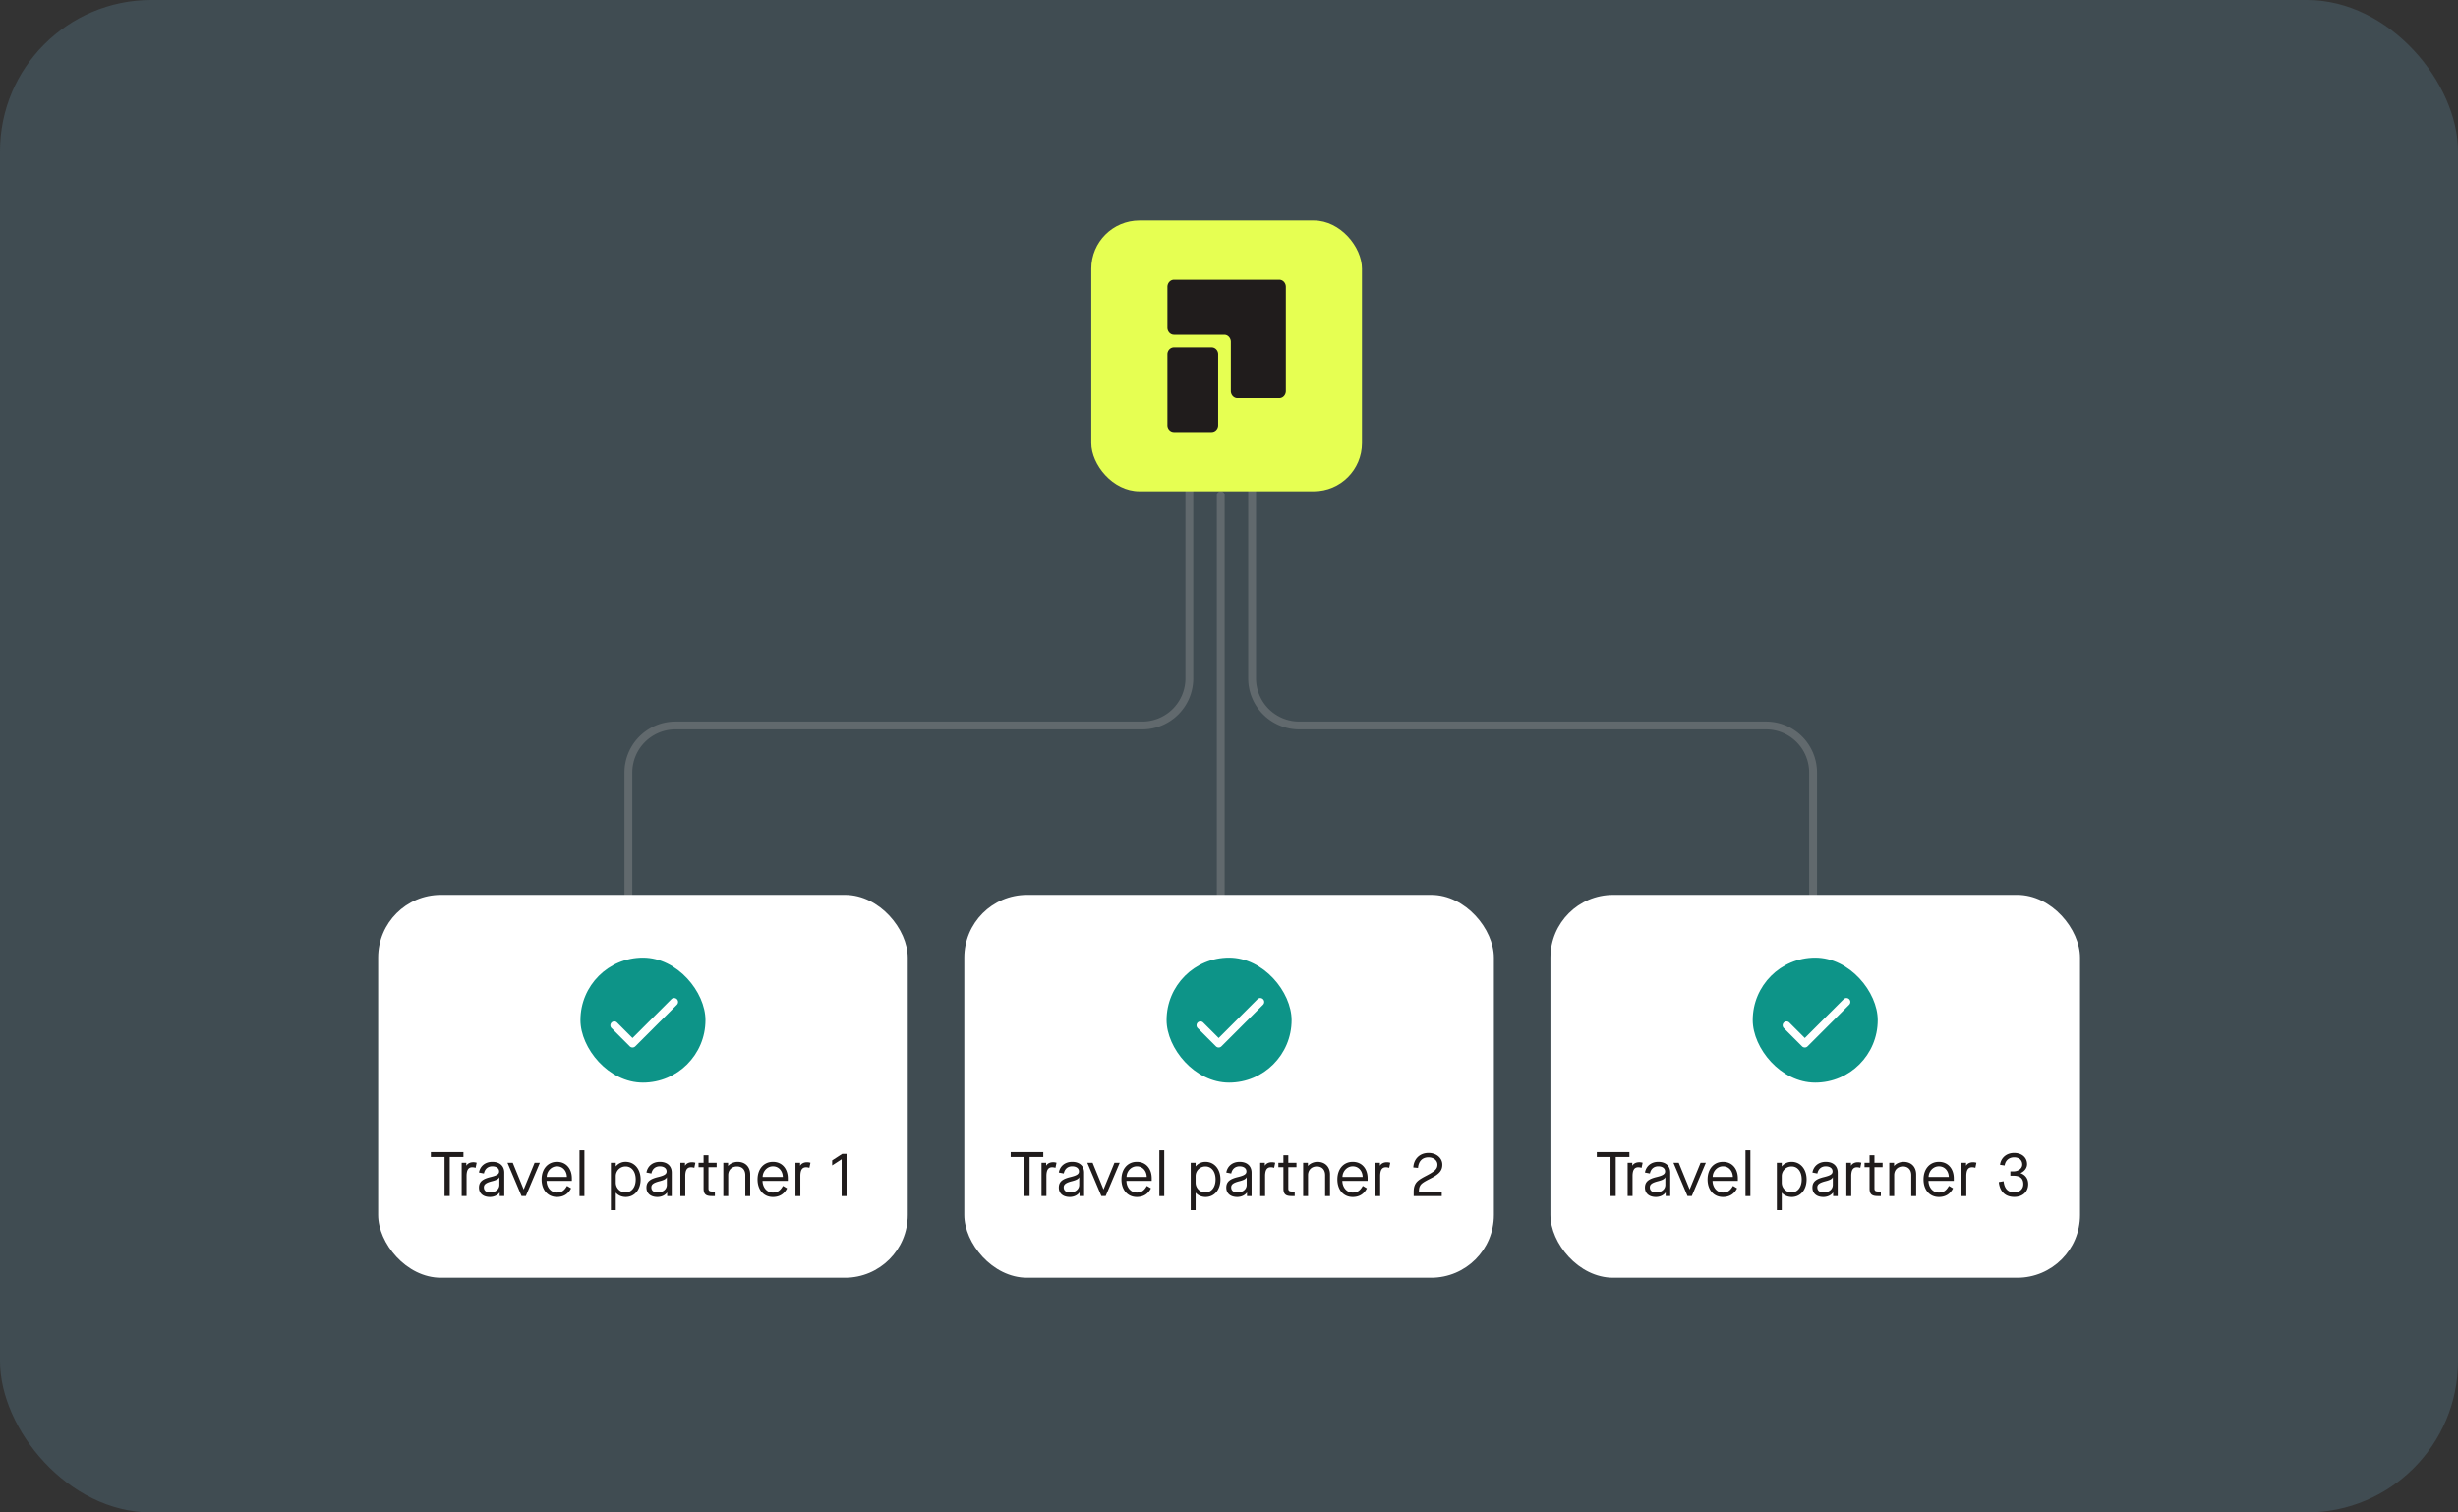 <svg fill="none" xmlns="http://www.w3.org/2000/svg" viewBox="0 0 390 240"><rect x="0" y="0" width="390" height="240" fill="#333333" stroke="none"/><rect width="390" height="240" rx="24" fill="#404C52"/><path opacity=".2" d="M99.703 142.057v-19.468a7.47 7.47 0 0 1 7.469-7.469h74.068a7.469 7.469 0 0 0 7.469-7.469V77.947M287.675 142.057v-19.468a7.469 7.469 0 0 0-7.469-7.469h-74.069a7.469 7.469 0 0 1-7.469-7.469V77.947M193.689 142.057V78.57" stroke="#E9DFD9" stroke-width="1.245" stroke-linecap="round" stroke-linejoin="round"/><rect x="173.149" y="35" width="42.947" height="42.947" rx="7.635" fill="#E6FF52"/><path d="M192.237 55.132c.576 0 1.043.489 1.043 1.092V67.46c0 .603-.467 1.092-1.043 1.092h-5.966c-.576 0-1.043-.489-1.043-1.092V56.224c0-.603.467-1.092 1.043-1.092h5.966Zm10.737-10.737c.276 0 .541.119.737.33.196.213.305.5.306.8v16.527c0 .3-.11.587-.306.8a1.006 1.006 0 0 1-.737.332h-6.637c-.277 0-.543-.12-.738-.332a1.18 1.18 0 0 1-.306-.8V54.25c0-.3-.11-.587-.306-.8a1.005 1.005 0 0 0-.738-.332h-7.978c-.276 0-.542-.119-.738-.33a1.184 1.184 0 0 1-.305-.8v-6.462c0-.3.11-.588.305-.8.196-.212.462-.331.738-.331h16.703Z" fill="#201C1C"/><g clip-path="url(#a)"><rect x="60" y="142" width="84.028" height="60.753" rx="9.959" fill="#fff"/><rect x="92.096" y="151.959" width="19.835" height="19.835" rx="9.918" fill="#0D9488"/><path d="m107.411 159.422-6.612 6.612a.608.608 0 0 1-.439.182.622.622 0 0 1-.439-.182l-2.893-2.893a.616.616 0 0 1-.134-.676.62.62 0 0 1 1.013-.202l2.454 2.454 6.173-6.172a.621.621 0 0 1 .878.878l-.001-.001Z" fill="#fff"/><path d="M71.36 189.794h-.827V183.6h-2.17v-.777h5.168v.777H71.36v6.194Zm2.667 0h-.776v-5.278h.736v.438h.02c.2-.329.588-.528 1.096-.528.189 0 .348.03.528.08l-.17.807c-.189-.06-.338-.09-.518-.09-.607 0-.916.408-.916 1.404v3.167Zm3.703.149c-1.066 0-1.733-.577-1.733-1.493 0-.897.528-1.355 1.852-1.674 1.016-.248 1.345-.468 1.345-.896 0-.488-.428-.806-1.086-.806-.697 0-1.185.428-1.324 1.135l-.787-.15c.18-1.035 1.006-1.693 2.111-1.693 1.185 0 1.902.658 1.902 1.713v3.715h-.727v-.558h-.02c-.318.439-.896.707-1.533.707Zm.06-.727c.846 0 1.444-.508 1.444-1.205v-1.185h-.02c-.11.259-.448.438-1.156.618-.926.239-1.284.498-1.284.956 0 .528.358.816 1.016.816Zm5.637.578h-.677l-2.23-5.278h.836l1.723 4.212h.02l1.723-4.212h.836l-2.23 5.278Zm4.947.149c-1.464 0-2.44-1.125-2.44-2.788 0-1.663.986-2.789 2.44-2.789 1.424 0 2.36 1.056 2.36 2.62v.398h-4.013c.02 1.006.657 1.852 1.633 1.852.747 0 1.165-.279 1.613-1.055l.648.388c-.459.906-1.225 1.374-2.241 1.374Zm-1.633-3.186h3.206c-.03-.947-.637-1.683-1.573-1.683-.916 0-1.614.796-1.633 1.683Zm5.984 3.037h-.777v-7.27h.777v7.27Zm4.977 2.241h-.777v-7.519h.777v.558h.02a1.978 1.978 0 0 1 1.543-.708c1.394 0 2.38 1.136 2.38 2.789 0 1.653-.986 2.788-2.36 2.788-.657 0-1.235-.278-1.563-.677h-.02v2.769Zm1.523-2.819c.996 0 1.643-.816 1.643-2.061s-.647-2.062-1.603-2.062c-.876 0-1.563.688-1.563 1.544v1.026c0 .866.687 1.553 1.523 1.553Zm5.077.727c-1.065 0-1.733-.577-1.733-1.493 0-.897.528-1.355 1.853-1.674 1.016-.248 1.344-.468 1.344-.896 0-.488-.428-.806-1.085-.806-.697 0-1.185.428-1.325 1.135l-.787-.15c.18-1.035 1.006-1.693 2.112-1.693 1.185 0 1.902.658 1.902 1.713v3.715h-.727v-.558h-.02c-.319.439-.896.707-1.534.707Zm.06-.727c.847 0 1.444-.508 1.444-1.205v-1.185h-.02c-.109.259-.448.438-1.155.618-.926.239-1.285.498-1.285.956 0 .528.359.816 1.016.816Zm4.366.578h-.777v-5.278h.737v.438h.02c.199-.329.588-.528 1.095-.528.19 0 .349.03.528.08l-.169.807a1.615 1.615 0 0 0-.518-.09c-.607 0-.916.408-.916 1.404v3.167Zm4.977-5.278v.697h-1.294v3.376c0 .339.139.478.577.478h.439v.727h-.498c-.956 0-1.295-.319-1.295-1.215v-3.366h-.797v-.697h.797v-1.195h.777v1.195h1.294Zm1.838 5.278h-.777v-5.278h.757v.488h.02c.319-.379.916-.638 1.484-.638 1.225 0 2.002.787 2.002 2.012v3.416h-.777v-3.316c0-.857-.498-1.385-1.315-1.385-.836 0-1.394.568-1.394 1.385v3.316Zm7.094.149c-1.464 0-2.44-1.125-2.44-2.788 0-1.663.986-2.789 2.44-2.789 1.424 0 2.36 1.056 2.36 2.62v.398h-4.013c.02 1.006.657 1.852 1.633 1.852.747 0 1.165-.279 1.613-1.055l.648.388c-.459.906-1.225 1.374-2.241 1.374Zm-1.633-3.186h3.206c-.03-.947-.637-1.683-1.573-1.683-.916 0-1.614.796-1.633 1.683Zm5.983 3.037h-.776v-5.278h.737v.438h.02c.199-.329.587-.528 1.095-.528.189 0 .349.03.528.08l-.169.807a1.62 1.62 0 0 0-.518-.09c-.608 0-.917.408-.917 1.404v3.167Zm7.33 0h-.777v-5.836l-1.504.976v-.797l1.594-1.035h.687v6.692Z" fill="#201C1C"/></g><g clip-path="url(#b)"><rect x="153" y="142" width="84.028" height="60.753" rx="9.959" fill="#fff"/><rect x="185.096" y="151.959" width="19.835" height="19.835" rx="9.918" fill="#0D9488"/><path d="m200.411 159.422-6.612 6.612a.608.608 0 0 1-.439.182.622.622 0 0 1-.439-.182l-2.892-2.893a.608.608 0 0 1-.182-.439.622.622 0 0 1 1.06-.439l2.454 2.454 6.173-6.172a.621.621 0 0 1 .878.878l-.001-.001Z" fill="#fff"/><path d="M163.36 189.794h-.827V183.6h-2.171v-.777h5.169v.777h-2.171v6.194Zm2.667 0h-.777v-5.278h.737v.438h.02c.199-.329.588-.528 1.096-.528.189 0 .348.03.528.08l-.17.807a1.61 1.61 0 0 0-.518-.09c-.607 0-.916.408-.916 1.404v3.167Zm3.703.149c-1.066 0-1.733-.577-1.733-1.493 0-.897.528-1.355 1.852-1.674 1.016-.248 1.345-.468 1.345-.896 0-.488-.429-.806-1.086-.806-.697 0-1.185.428-1.324 1.135l-.787-.15c.179-1.035 1.006-1.693 2.111-1.693 1.185 0 1.902.658 1.902 1.713v3.715h-.727v-.558h-.02c-.318.439-.896.707-1.533.707Zm.059-.727c.847 0 1.445-.508 1.445-1.205v-1.185h-.02c-.11.259-.449.438-1.156.618-.926.239-1.284.498-1.284.956 0 .528.358.816 1.015.816Zm5.638.578h-.677l-2.231-5.278h.837l1.723 4.212h.02l1.723-4.212h.836l-2.231 5.278Zm4.947.149c-1.464 0-2.44-1.125-2.44-2.788 0-1.663.986-2.789 2.44-2.789 1.424 0 2.36 1.056 2.36 2.62v.398h-4.013c.02 1.006.657 1.852 1.633 1.852.747 0 1.165-.279 1.613-1.055l.648.388c-.459.906-1.225 1.374-2.241 1.374Zm-1.633-3.186h3.206c-.03-.947-.637-1.683-1.573-1.683-.916 0-1.613.796-1.633 1.683Zm5.984 3.037h-.777v-7.27h.777v7.27Zm4.977 2.241h-.777v-7.519h.777v.558h.02c.338-.419.896-.708 1.543-.708 1.394 0 2.38 1.136 2.38 2.789 0 1.653-.986 2.788-2.36 2.788-.657 0-1.235-.278-1.563-.677h-.02v2.769Zm1.523-2.819c.996 0 1.643-.816 1.643-2.061s-.647-2.062-1.603-2.062c-.876 0-1.563.688-1.563 1.544v1.026c0 .866.687 1.553 1.523 1.553Zm5.077.727c-1.065 0-1.733-.577-1.733-1.493 0-.897.528-1.355 1.853-1.674 1.016-.248 1.344-.468 1.344-.896 0-.488-.428-.806-1.085-.806-.697 0-1.185.428-1.325 1.135l-.787-.15c.18-1.035 1.006-1.693 2.112-1.693 1.185 0 1.902.658 1.902 1.713v3.715h-.727v-.558h-.02c-.319.439-.896.707-1.534.707Zm.06-.727c.847 0 1.444-.508 1.444-1.205v-1.185h-.02c-.109.259-.448.438-1.155.618-.926.239-1.285.498-1.285.956 0 .528.359.816 1.016.816Zm4.366.578h-.777v-5.278h.737v.438h.02c.199-.329.588-.528 1.095-.528.19 0 .349.03.528.08l-.169.807a1.615 1.615 0 0 0-.518-.09c-.607 0-.916.408-.916 1.404v3.167Zm4.977-5.278v.697h-1.294v3.376c0 .339.139.478.577.478h.439v.727h-.498c-.956 0-1.295-.319-1.295-1.215v-3.366h-.797v-.697h.797v-1.195h.777v1.195h1.294Zm1.838 5.278h-.777v-5.278h.757v.488h.02c.319-.379.916-.638 1.484-.638 1.225 0 2.002.787 2.002 2.012v3.416h-.777v-3.316c0-.857-.498-1.385-1.315-1.385-.836 0-1.394.568-1.394 1.385v3.316Zm7.094.149c-1.464 0-2.44-1.125-2.44-2.788 0-1.663.986-2.789 2.44-2.789 1.424 0 2.36 1.056 2.36 2.62v.398h-4.013c.02 1.006.657 1.852 1.633 1.852.747 0 1.165-.279 1.613-1.055l.648.388c-.459.906-1.225 1.374-2.241 1.374Zm-1.633-3.186h3.206c-.03-.947-.637-1.683-1.573-1.683-.916 0-1.614.796-1.633 1.683Zm5.983 3.037h-.776v-5.278h.737v.438h.02c.199-.329.587-.528 1.095-.528.189 0 .349.03.528.08l-.169.807a1.62 1.62 0 0 0-.518-.09c-.608 0-.917.408-.917 1.404v3.167Zm6.314-1.593c-.119.219-.159.478-.169.866h3.625v.727h-4.452v-.627c0-.508.06-.917.279-1.305.259-.448.697-.767 1.703-1.285 1.384-.717 1.783-1.095 1.783-1.772 0-.648-.598-1.156-1.414-1.156-.996 0-1.584.638-1.664 1.674l-.746-.07c.059-1.285.966-2.301 2.419-2.301 1.245 0 2.181.817 2.181 1.853 0 .966-.497 1.513-1.961 2.25-1.166.588-1.425.827-1.584 1.146Z" fill="#201C1C"/></g><g clip-path="url(#c)"><rect x="246" y="142" width="84.028" height="60.753" rx="9.959" fill="#fff"/><rect x="278.096" y="151.959" width="19.835" height="19.835" rx="9.918" fill="#0D9488"/><path d="m293.411 159.422-6.612 6.612a.608.608 0 0 1-.439.182.622.622 0 0 1-.439-.182l-2.892-2.893a.608.608 0 0 1-.182-.439.622.622 0 0 1 1.06-.439l2.454 2.454 6.173-6.172a.621.621 0 0 1 .878.878l-.001-.001Z" fill="#fff"/><path d="M256.36 189.794h-.827V183.6h-2.171v-.777h5.169v.777h-2.171v6.194Zm2.667 0h-.777v-5.278h.737v.438h.02c.199-.329.588-.528 1.096-.528.189 0 .348.03.528.08l-.17.807a1.61 1.61 0 0 0-.518-.09c-.607 0-.916.408-.916 1.404v3.167Zm3.703.149c-1.066 0-1.733-.577-1.733-1.493 0-.897.528-1.355 1.852-1.674 1.016-.248 1.345-.468 1.345-.896 0-.488-.429-.806-1.086-.806-.697 0-1.185.428-1.324 1.135l-.787-.15c.179-1.035 1.006-1.693 2.111-1.693 1.185 0 1.902.658 1.902 1.713v3.715h-.727v-.558h-.02c-.318.439-.896.707-1.533.707Zm.059-.727c.847 0 1.445-.508 1.445-1.205v-1.185h-.02c-.11.259-.449.438-1.156.618-.926.239-1.284.498-1.284.956 0 .528.358.816 1.015.816Zm5.638.578h-.677l-2.231-5.278h.837l1.723 4.212h.02l1.723-4.212h.836l-2.231 5.278Zm4.947.149c-1.464 0-2.44-1.125-2.44-2.788 0-1.663.986-2.789 2.44-2.789 1.424 0 2.36 1.056 2.36 2.62v.398h-4.013c.02 1.006.657 1.852 1.633 1.852.747 0 1.165-.279 1.613-1.055l.648.388c-.459.906-1.225 1.374-2.241 1.374Zm-1.633-3.186h3.206c-.03-.947-.637-1.683-1.573-1.683-.916 0-1.613.796-1.633 1.683Zm5.984 3.037h-.777v-7.27h.777v7.27Zm4.977 2.241h-.777v-7.519h.777v.558h.02c.338-.419.896-.708 1.543-.708 1.394 0 2.38 1.136 2.38 2.789 0 1.653-.986 2.788-2.36 2.788-.657 0-1.235-.278-1.563-.677h-.02v2.769Zm1.523-2.819c.996 0 1.643-.816 1.643-2.061s-.647-2.062-1.603-2.062c-.876 0-1.563.688-1.563 1.544v1.026c0 .866.687 1.553 1.523 1.553Zm5.077.727c-1.065 0-1.733-.577-1.733-1.493 0-.897.528-1.355 1.853-1.674 1.016-.248 1.344-.468 1.344-.896 0-.488-.428-.806-1.085-.806-.697 0-1.185.428-1.325 1.135l-.787-.15c.18-1.035 1.006-1.693 2.112-1.693 1.185 0 1.902.658 1.902 1.713v3.715h-.727v-.558h-.02c-.319.439-.896.707-1.534.707Zm.06-.727c.847 0 1.444-.508 1.444-1.205v-1.185h-.02c-.109.259-.448.438-1.155.618-.926.239-1.285.498-1.285.956 0 .528.359.816 1.016.816Zm4.366.578h-.777v-5.278h.737v.438h.02c.199-.329.588-.528 1.095-.528.19 0 .349.03.528.08l-.169.807a1.615 1.615 0 0 0-.518-.09c-.607 0-.916.408-.916 1.404v3.167Zm4.977-5.278v.697h-1.294v3.376c0 .339.139.478.577.478h.439v.727h-.498c-.956 0-1.295-.319-1.295-1.215v-3.366h-.797v-.697h.797v-1.195h.777v1.195h1.294Zm1.838 5.278h-.777v-5.278h.757v.488h.02c.319-.379.916-.638 1.484-.638 1.225 0 2.002.787 2.002 2.012v3.416h-.777v-3.316c0-.857-.498-1.385-1.315-1.385-.836 0-1.394.568-1.394 1.385v3.316Zm7.094.149c-1.464 0-2.44-1.125-2.44-2.788 0-1.663.986-2.789 2.44-2.789 1.424 0 2.36 1.056 2.36 2.62v.398h-4.013c.02 1.006.657 1.852 1.633 1.852.747 0 1.165-.279 1.613-1.055l.648.388c-.459.906-1.225 1.374-2.241 1.374Zm-1.633-3.186h3.206c-.03-.947-.637-1.683-1.573-1.683-.916 0-1.614.796-1.633 1.683Zm5.983 3.037h-.776v-5.278h.737v.438h.02c.199-.329.587-.528 1.095-.528.189 0 .349.03.528.08l-.169.807a1.62 1.62 0 0 0-.518-.09c-.608 0-.917.408-.917 1.404v3.167Zm7.609.139c-1.414 0-2.301-.856-2.45-2.36l.757-.129c.129 1.175.687 1.762 1.693 1.762.866 0 1.434-.527 1.434-1.304 0-.906-.518-1.335-1.574-1.335h-.478v-.687h.478c.797 0 1.405-.478 1.405-1.085 0-.687-.488-1.146-1.285-1.146-.817 0-1.394.508-1.504 1.295l-.737-.109c.15-1.126 1.046-1.883 2.241-1.883 1.215 0 2.051.727 2.051 1.783 0 .568-.368 1.105-1.025 1.414v.02c.737.269 1.205.846 1.205 1.733 0 1.215-.887 2.031-2.211 2.031Z" fill="#201C1C"/></g><defs><clipPath id="a"><rect x="60" y="142" width="84.028" height="60.753" rx="9.959" fill="#fff"/></clipPath><clipPath id="b"><rect x="153" y="142" width="84.028" height="60.753" rx="9.959" fill="#fff"/></clipPath><clipPath id="c"><rect x="246" y="142" width="84.028" height="60.753" rx="9.959" fill="#fff"/></clipPath></defs></svg>